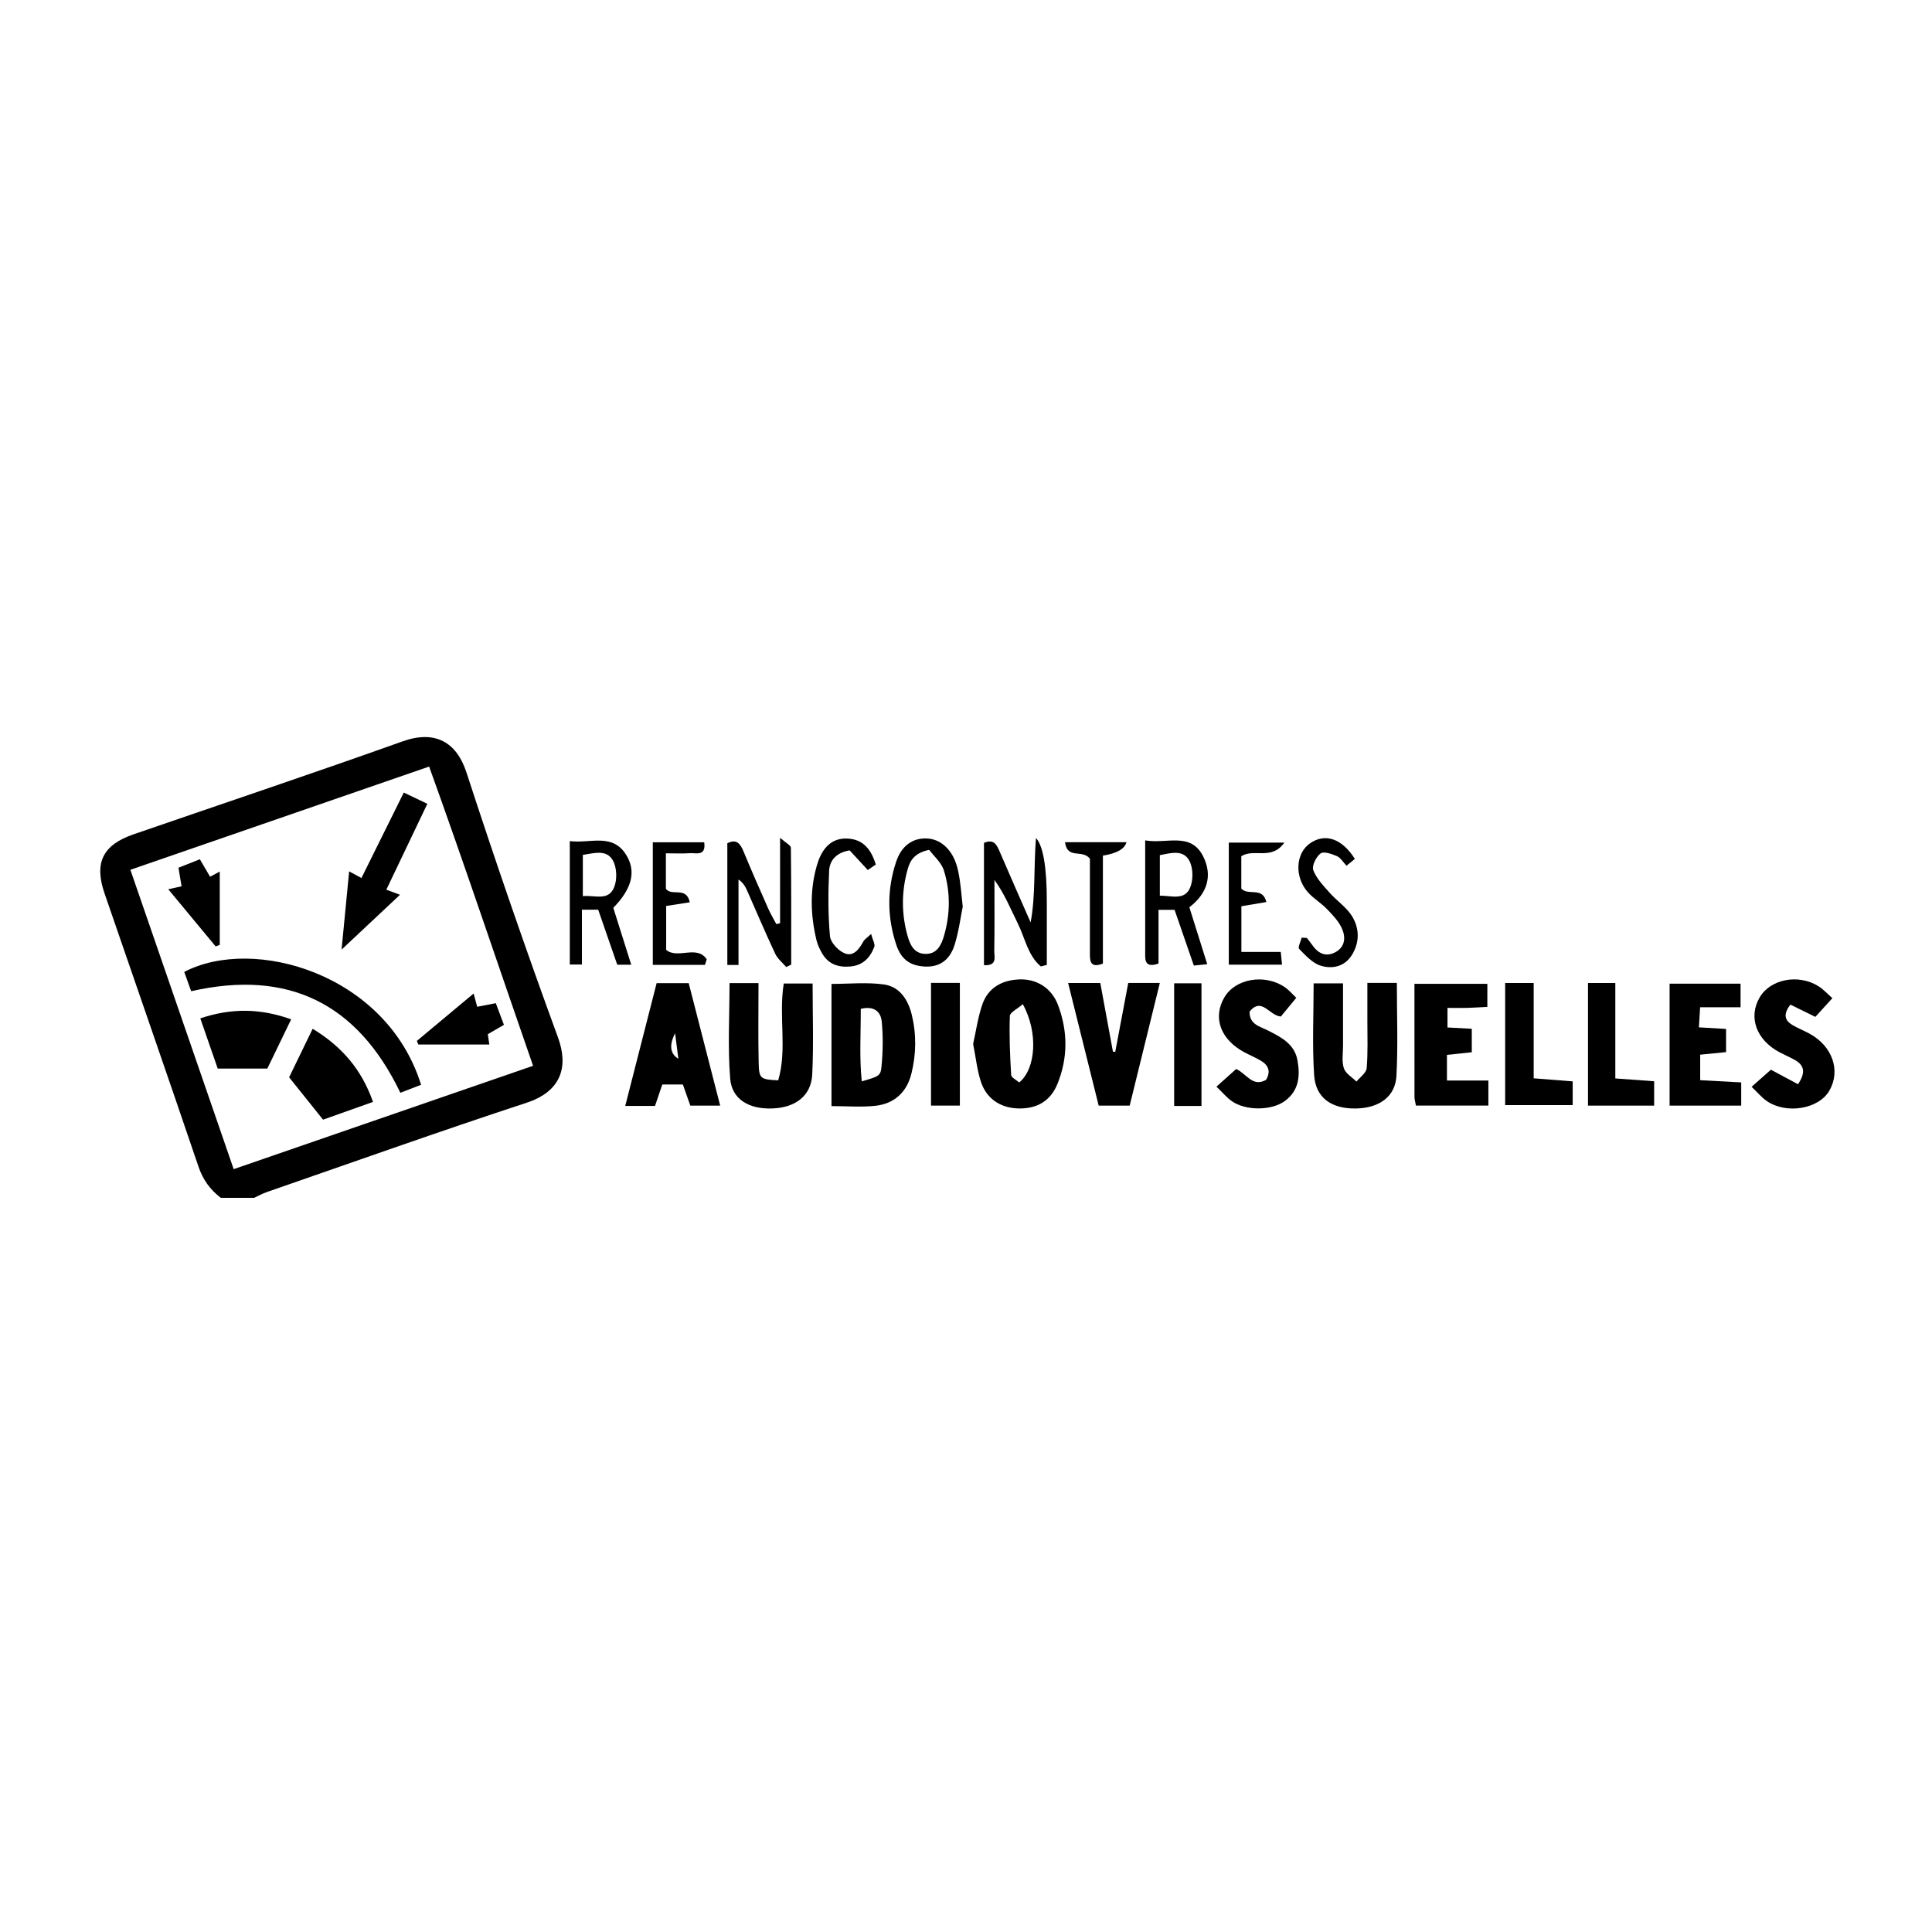 <svg width="200" height="200" viewBox="0 0 200 200" fill="none" xmlns="http://www.w3.org/2000/svg">
<g clip-path="url(#clip0_95_113857)">
<path d="M22.857 124C21.764 123.16 21.01 122.135 20.551 120.781C17.346 111.34 14.067 101.92 10.823 92.491C9.73 89.311 10.634 87.468 13.819 86.371C23.11 83.169 32.431 80.045 41.693 76.741C45.019 75.554 47.256 76.809 48.28 79.942C51.28 89.152 54.438 98.315 57.769 107.414C58.87 110.427 58.103 112.977 54.516 114.155C45.516 117.112 36.593 120.292 27.64 123.395C27.177 123.554 26.74 123.798 26.29 124.004H22.861L22.857 124ZM55.184 110.332C51.533 99.837 48.126 89.607 44.423 79.355C34.008 82.951 23.924 86.435 13.497 90.04C17.076 100.411 20.594 110.602 24.19 121.03C34.608 117.434 44.753 113.932 55.18 110.332H55.184Z" fill="black"/>
<path d="M86.076 114.507V101.855C87.902 101.855 89.736 101.663 91.506 101.911C93.126 102.138 94.005 103.484 94.382 105.027C94.879 107.063 94.853 109.133 94.343 111.16C93.863 113.08 92.561 114.263 90.606 114.473C89.149 114.631 87.658 114.503 86.076 114.503V114.507ZM89.106 104.435C89.119 106.908 88.948 109.39 89.209 111.944C90.962 111.421 91.159 111.404 91.253 110.41C91.403 108.867 91.425 107.294 91.279 105.755C91.185 104.774 90.525 104.088 89.106 104.435V104.435Z" fill="black"/>
<path d="M100.742 108.061C101.037 106.741 101.23 105.319 101.689 103.986C102.289 102.241 103.729 101.461 105.507 101.389C107.329 101.311 108.863 102.293 109.523 104.033C110.547 106.737 110.564 109.489 109.476 112.184C108.756 113.971 107.354 114.79 105.426 114.747C103.57 114.704 102.1 113.736 101.53 111.944C101.144 110.736 101.012 109.441 100.737 108.061H100.742ZM105.88 103.951C105.319 104.444 104.552 104.796 104.539 105.177C104.466 107.209 104.552 109.244 104.676 111.276C104.693 111.559 105.229 111.807 105.507 112.056C107.239 110.65 107.496 106.879 105.88 103.951Z" fill="black"/>
<path d="M78.52 101.773C78.52 104.623 78.477 107.319 78.537 110.015C78.571 111.673 78.713 111.746 80.56 111.836C81.511 108.618 80.585 105.241 81.134 101.816H84.121C84.121 104.988 84.233 108.112 84.082 111.223C83.975 113.422 82.373 114.648 79.985 114.746C77.568 114.849 75.76 113.821 75.588 111.652C75.327 108.421 75.52 105.151 75.52 101.773H78.515H78.52Z" fill="black"/>
<path d="M141.55 101.748H144.601C144.601 105.022 144.73 108.207 144.559 111.378C144.443 113.534 142.759 114.712 140.359 114.751C137.851 114.794 136.193 113.658 136.039 111.301C135.833 108.198 135.987 105.069 135.987 101.799H139.03C139.03 103.904 139.03 106.081 139.03 108.258C139.03 109.042 138.884 109.878 139.116 110.589C139.296 111.134 139.969 111.515 140.423 111.965C140.791 111.507 141.434 111.069 141.477 110.581C141.619 108.957 141.546 107.311 141.55 105.674C141.55 104.409 141.55 103.145 141.55 101.744V101.748Z" fill="black"/>
<path d="M70.695 112.265H68.56C68.312 113.003 68.067 113.714 67.806 114.485H64.725C65.822 110.191 66.885 106.038 67.973 101.778H71.295C72.37 105.961 73.442 110.135 74.552 114.455H71.462C71.243 113.834 70.99 113.118 70.69 112.265H70.695ZM70.223 109.6C70.078 108.473 69.983 107.718 69.885 106.96C69.253 108.205 69.366 109.085 70.223 109.6Z" fill="black"/>
<path d="M152.354 108.931C151.403 109.03 150.644 109.111 149.787 109.201V111.854H154.077V114.447H146.577C146.517 114.1 146.427 113.83 146.427 113.56C146.419 109.72 146.423 105.876 146.423 101.843H153.97V104.234C153.259 104.268 152.569 104.316 151.879 104.337C151.249 104.354 150.619 104.337 149.843 104.337V106.364C150.679 106.407 151.442 106.45 152.359 106.497V108.931H152.354Z" fill="black"/>
<path d="M181.325 112.505C182.165 111.759 182.791 111.206 183.322 110.735C184.342 111.279 185.225 111.755 186.129 112.239C186.995 110.958 186.734 110.225 185.735 109.689C185.234 109.419 184.711 109.192 184.209 108.926C181.805 107.641 180.961 105.301 182.161 103.248C183.262 101.362 186.151 100.788 188.234 102.086C188.757 102.412 189.185 102.892 189.687 103.329C189.022 104.058 188.465 104.671 187.925 105.266C187.004 104.816 186.177 104.409 185.341 103.998C184.548 105.026 184.771 105.652 185.581 106.128C186.134 106.449 186.734 106.685 187.295 106.989C189.687 108.279 190.574 110.812 189.378 112.899C188.294 114.802 184.934 115.381 182.898 113.979C182.379 113.624 181.968 113.118 181.325 112.505V112.505Z" fill="black"/>
<path d="M125.924 112.493C126.764 111.738 127.386 111.181 127.968 110.663C129.061 111.151 129.657 112.583 131.063 111.785C131.568 110.928 131.324 110.277 130.527 109.805C129.978 109.48 129.378 109.231 128.813 108.931C126.348 107.607 125.526 105.361 126.734 103.265C127.861 101.311 130.896 100.771 132.991 102.185C133.45 102.494 133.814 102.94 134.191 103.291C133.604 104.007 133.077 104.645 132.597 105.228C131.397 105.155 130.638 103.175 129.357 104.71C129.318 106.068 130.446 106.257 131.286 106.69C132.64 107.38 134.007 108.074 134.311 109.754C134.607 111.37 134.478 112.904 132.996 113.984C131.624 114.983 128.946 115.004 127.506 113.984C126.991 113.62 126.58 113.118 125.92 112.484L125.924 112.493Z" fill="black"/>
<path d="M116.945 114.451H113.735C112.698 110.285 111.657 106.107 110.572 101.761H113.902C114.344 104.161 114.777 106.51 115.209 108.858C115.291 108.871 115.368 108.88 115.449 108.893C115.891 106.544 116.337 104.191 116.795 101.757H120.065C119.015 106.034 117.991 110.204 116.945 114.451Z" fill="black"/>
<path d="M180.182 101.83V104.272H175.995C175.947 105.07 175.913 105.648 175.87 106.351C176.873 106.407 177.709 106.458 178.682 106.514V108.914C177.82 109 176.993 109.081 176.003 109.18V111.82C177.357 111.892 178.746 111.97 180.25 112.051V114.451H172.836V101.83H180.182V101.83Z" fill="black"/>
<path d="M155.818 101.761H158.766V111.626C160.168 111.738 161.411 111.836 162.803 111.944V114.399H155.813V101.761H155.818Z" fill="black"/>
<path d="M171.237 114.455H164.389V101.761H167.217V111.639C168.649 111.742 169.879 111.832 171.237 111.931V114.451V114.455Z" fill="black"/>
<path d="M80.753 95.573V86.727C81.374 87.28 81.867 87.511 81.871 87.751C81.919 91.788 81.906 95.821 81.906 99.859C81.734 99.94 81.559 100.021 81.387 100.103C81.001 99.653 80.496 99.254 80.251 98.736C79.253 96.61 78.336 94.446 77.384 92.294C77.192 91.861 76.999 91.428 76.45 91.047V99.893H75.293V87.293C76.253 86.808 76.643 87.344 76.981 88.167C77.8 90.143 78.657 92.097 79.523 94.051C79.767 94.604 80.084 95.127 80.367 95.663C80.496 95.633 80.624 95.603 80.749 95.573H80.753Z" fill="black"/>
<path d="M99.365 114.451H96.378V101.749H99.365V114.451Z" fill="black"/>
<path d="M118.553 86.997C120.82 87.387 123.259 86.093 124.549 88.647C125.565 90.665 124.96 92.521 123.122 93.918C123.739 95.89 124.335 97.784 124.973 99.816C124.463 99.867 124.073 99.901 123.585 99.953C122.912 98.011 122.269 96.143 121.592 94.188H119.929V99.747C118.887 100.103 118.545 99.79 118.549 98.954C118.549 95.114 118.549 91.27 118.549 86.993L118.553 86.997ZM120.066 92.718C121.287 92.718 122.625 93.233 123.195 91.904C123.533 91.111 123.525 89.89 123.135 89.131C122.509 87.918 121.227 88.3 120.066 88.523V92.718Z" fill="black"/>
<path d="M63.49 93.982C64.115 95.967 64.711 97.848 65.345 99.867H63.897C63.241 97.972 62.594 96.1 61.925 94.171H60.241V99.845H58.985V87.07C61.141 87.357 63.545 86.114 64.955 88.728C65.838 90.365 65.337 92.084 63.485 93.982H63.49ZM60.335 92.769C61.587 92.641 62.997 93.318 63.584 91.831C63.901 91.029 63.858 89.804 63.443 89.071C62.787 87.905 61.505 88.325 60.335 88.497V92.769Z" fill="black"/>
<path d="M106.69 95.487C107.213 92.684 106.995 89.898 107.243 86.744C107.992 87.57 108.366 89.777 108.366 93.366C108.366 95.538 108.366 97.716 108.366 99.888C108.16 99.94 107.95 99.991 107.745 100.043C106.407 98.92 106.12 97.133 105.383 95.641C104.637 94.133 104.012 92.568 102.945 91.09C102.945 93.537 102.966 95.988 102.927 98.436C102.919 99.044 103.279 99.996 101.86 99.914V87.258C102.936 86.787 103.215 87.524 103.54 88.283C104.573 90.691 105.636 93.087 106.69 95.487Z" fill="black"/>
<path d="M99.665 93.842C99.451 94.892 99.262 96.383 98.825 97.797C98.396 99.177 97.466 100.112 95.829 100.06C94.338 100.013 93.322 99.409 92.791 97.832C91.835 94.982 91.814 92.067 92.765 89.217C93.326 87.533 94.492 86.749 95.915 86.796C97.269 86.839 98.426 87.799 98.975 89.393C99.159 89.929 99.262 90.499 99.348 91.06C99.463 91.836 99.528 92.616 99.661 93.842H99.665ZM96.189 87.975C94.758 88.279 94.243 88.982 93.974 89.937C93.314 92.252 93.301 94.575 93.952 96.885C94.209 97.793 94.612 98.689 95.735 98.745C96.995 98.805 97.445 97.832 97.728 96.859C98.375 94.622 98.396 92.333 97.715 90.122C97.458 89.286 96.661 88.613 96.189 87.975V87.975Z" fill="black"/>
<path d="M124.377 114.49H121.549V101.791H124.377V114.49Z" fill="black"/>
<path d="M135.285 97.094C135.49 97.364 135.705 97.63 135.906 97.908C136.536 98.787 137.367 99.083 138.31 98.53C139.296 97.956 139.3 96.944 138.897 96.074C138.55 95.333 137.933 94.69 137.35 94.09C136.759 93.481 136 93.027 135.43 92.406C133.977 90.82 134.102 88.338 135.623 87.293C137.179 86.221 138.919 86.796 140.256 88.917C140.016 89.114 139.759 89.32 139.39 89.62C139.043 89.256 138.782 88.797 138.396 88.626C137.869 88.394 137.033 88.107 136.707 88.347C136.249 88.686 135.782 89.628 135.949 90.074C136.275 90.944 136.999 91.686 137.637 92.41C138.383 93.254 139.39 93.914 139.965 94.848C140.74 96.113 140.766 97.574 139.926 98.894C139.163 100.09 137.886 100.33 136.716 99.966C135.863 99.704 135.147 98.898 134.483 98.226C134.333 98.076 134.65 97.463 134.749 97.064C134.929 97.077 135.109 97.086 135.289 97.098L135.285 97.094Z" fill="black"/>
<path d="M127.201 87.228H132.953C131.628 89.114 129.785 87.785 128.5 88.642V91.99C129.258 92.774 130.694 91.749 131.093 93.378C130.197 93.528 129.404 93.661 128.508 93.815V98.542H132.584C132.64 99.1 132.674 99.417 132.717 99.862H127.205V87.228H127.201Z" fill="black"/>
<path d="M72.978 99.88H67.578V87.194H72.901C73.102 88.681 72.057 88.274 71.397 88.322C70.625 88.377 69.845 88.334 68.932 88.334V92.007C69.532 92.83 71.05 91.712 71.405 93.404C70.595 93.529 69.871 93.644 68.962 93.786V98.333C70.158 99.323 72.134 97.78 73.162 99.306C73.102 99.499 73.038 99.692 72.978 99.884V99.88Z" fill="black"/>
<path d="M90.177 96.687C90.348 97.329 90.61 97.741 90.507 98.015C90.078 99.142 89.333 99.935 88.021 100.051C86.774 100.162 85.758 99.815 85.111 98.701C84.863 98.277 84.64 97.809 84.524 97.334C83.898 94.732 83.817 92.109 84.58 89.529C85.141 87.631 86.213 86.748 87.691 86.804C89.371 86.872 90.186 87.939 90.661 89.499C90.361 89.705 90.083 89.894 89.834 90.065C89.127 89.302 88.488 88.612 87.953 88.029C86.491 88.282 85.874 89.139 85.831 90.159C85.728 92.405 85.716 94.672 85.917 96.909C85.977 97.565 86.778 98.418 87.443 98.688C88.368 99.065 88.96 98.221 89.393 97.428C89.487 97.257 89.684 97.145 90.177 96.682V96.687Z" fill="black"/>
<path d="M110.251 87.182H116.611C116.431 87.879 115.618 88.343 114.172 88.575V99.747C112.93 100.227 112.827 99.576 112.827 98.787C112.827 96.083 112.827 93.379 112.827 90.67C112.827 89.976 112.827 89.277 112.827 88.896C112.03 87.872 110.491 89.012 110.251 87.182V87.182Z" fill="black"/>
<path d="M43.592 112.296C42.898 112.561 42.199 112.831 41.445 113.123C36.996 103.844 29.817 100.334 19.789 102.61C19.532 101.894 19.3 101.247 19.073 100.613C26.226 96.863 39.996 100.767 43.592 112.3V112.296Z" fill="black"/>
<path d="M35.359 98.307C35.646 95.337 35.886 92.881 36.143 90.203C36.602 90.451 36.923 90.627 37.416 90.893C38.843 88.013 40.287 85.103 41.8 82.047C42.597 82.424 43.322 82.771 44.239 83.208C42.79 86.243 41.402 89.148 39.992 92.101C40.467 92.277 40.789 92.397 41.406 92.628C39.434 94.48 37.566 96.233 35.355 98.307H35.359Z" fill="black"/>
<path d="M33.439 115.904C32.149 114.297 31.09 112.973 29.929 111.524C30.657 110.024 31.459 108.37 32.367 106.497C35.397 108.344 37.437 110.71 38.612 114.07C36.79 114.717 35.072 115.33 33.439 115.908V115.904Z" fill="black"/>
<path d="M27.674 110.62H22.54C21.987 109.03 21.391 107.311 20.735 105.421C23.928 104.35 26.915 104.367 30.142 105.52C29.277 107.311 28.484 108.948 27.674 110.615V110.62Z" fill="black"/>
<path d="M22.325 97.973C20.752 96.07 19.175 94.171 17.418 92.054C17.928 91.943 18.279 91.865 18.798 91.75C18.747 91.454 18.695 91.15 18.644 90.846C18.596 90.567 18.549 90.288 18.477 89.826C19.166 89.555 19.869 89.277 20.688 88.951C21.065 89.594 21.404 90.168 21.747 90.76C22.089 90.576 22.342 90.443 22.749 90.224V97.814C22.608 97.87 22.466 97.921 22.321 97.977L22.325 97.973Z" fill="black"/>
<path d="M49.03 102.845C49.189 103.432 49.27 103.754 49.399 104.221C49.986 104.105 50.581 103.994 51.323 103.848C51.597 104.577 51.863 105.284 52.167 106.09C51.554 106.445 51.027 106.754 50.5 107.058C50.551 107.405 50.599 107.735 50.654 108.13H43.309C43.257 108.005 43.206 107.877 43.154 107.752C45.031 106.184 46.913 104.615 49.034 102.845H49.03Z" fill="black"/>
</g>
<defs>
<clipPath id="clip0_95_113857">
<rect width="180" height="48" fill="white" transform="translate(10 76)"/>
</clipPath>
</defs>
</svg>

